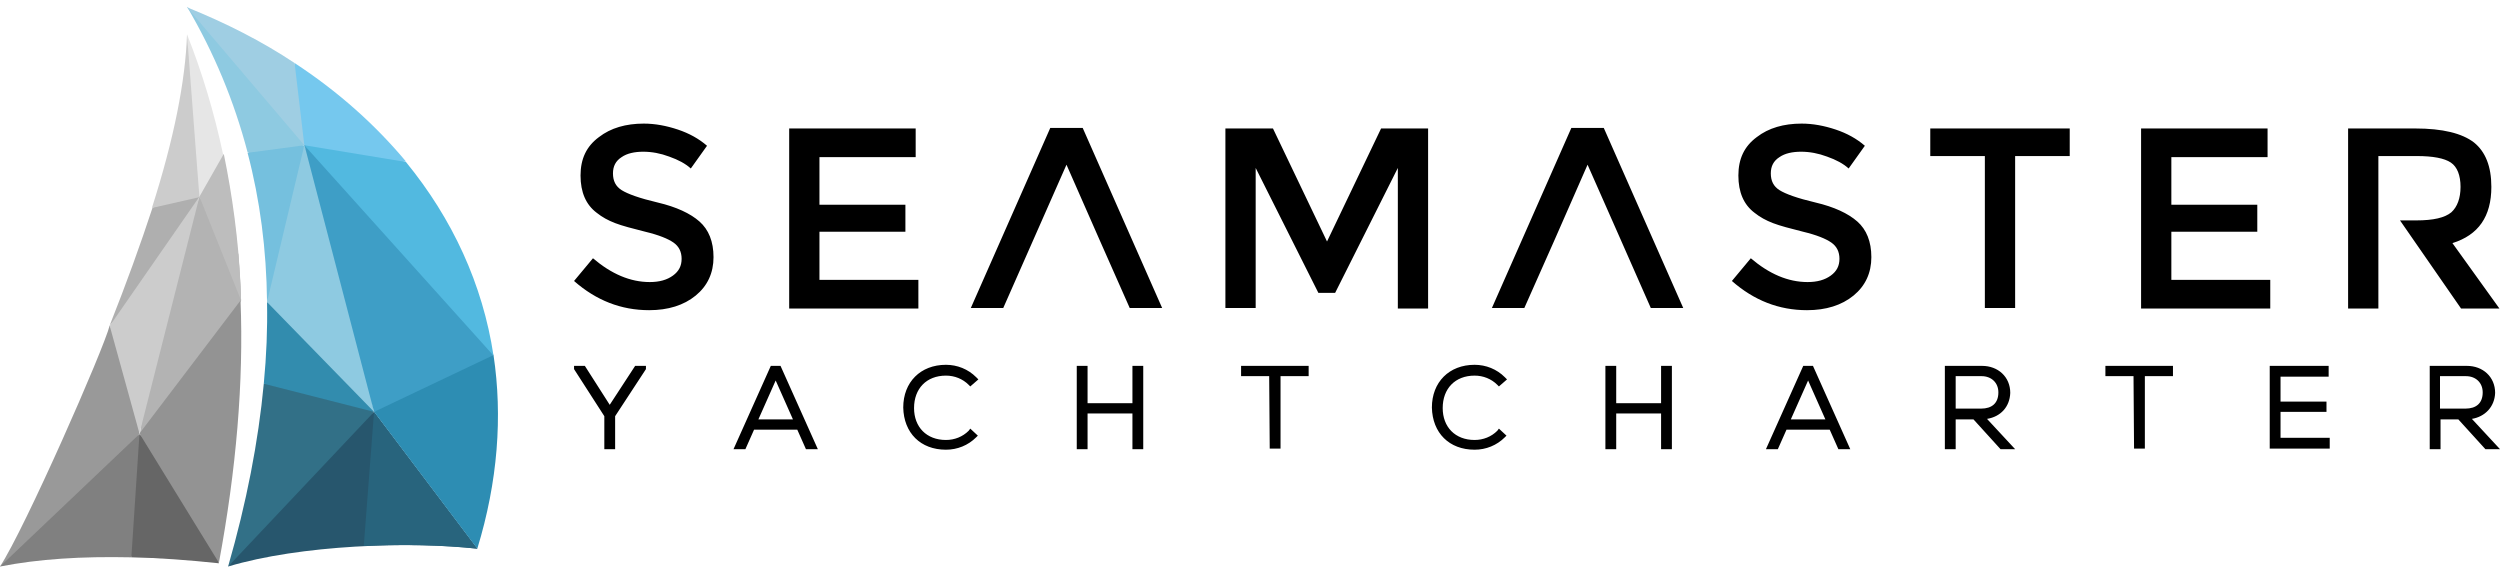 <svg xmlns="http://www.w3.org/2000/svg" width="266" height="61" viewBox="0 0 266 61" fill="none"><path fill-rule="evenodd" clip-rule="evenodd" d="M19.9 3.657C20.188 9.871 19.9 15.165 21.223 20.977L25.651 32.026C25.651 31.68 25.594 30.76 25.594 30.414C25.019 20.689 23.121 11.77 19.9 3.657Z" fill="#E6E6E6"></path><path fill-rule="evenodd" clip-rule="evenodd" d="M16.219 22.128C17.887 20.862 19.555 20.401 21.223 20.919C18.807 26.213 15.644 31.047 11.675 34.615C13.458 30.126 14.954 25.983 16.219 22.128Z" fill="#AFAFAF"></path><path fill-rule="evenodd" clip-rule="evenodd" d="M0 60.279C6.672 56.884 11.445 52.281 14.838 46.123C14.436 42.095 13.631 38.585 11.675 34.615C11.043 37.147 2.646 56.251 0 60.279Z" fill="#999999"></path><path fill-rule="evenodd" clip-rule="evenodd" d="M23.293 59.934C22.2 54.927 19.095 50.094 14.839 46.181C13.458 50.209 12.711 54.409 13.976 59.3C16.909 59.358 20.015 59.588 23.293 59.934Z" fill="#666666"></path><path fill-rule="evenodd" clip-rule="evenodd" d="M19.899 3.657C20.762 15.165 21.222 20.977 21.222 20.977L16.161 22.128C18.519 14.763 19.727 8.605 19.899 3.657Z" fill="#CCCCCC"></path><path fill-rule="evenodd" clip-rule="evenodd" d="M13.976 59.3L14.838 46.181L0 60.279C4.083 59.473 8.685 59.185 13.976 59.3Z" fill="#808080"></path><path fill-rule="evenodd" clip-rule="evenodd" d="M31.345 6.706C30.827 9.353 30.769 11.943 32.38 15.453C36.003 17.236 39.627 17.927 43.192 17.179C39.914 13.266 36.003 9.756 31.345 6.706Z" fill="#75C8EE"></path><path fill-rule="evenodd" clip-rule="evenodd" d="M26.341 16.201C28.93 17.352 30.77 16.488 32.38 15.395C29.447 9.929 25.249 5.095 19.9 0.722C22.776 5.613 24.904 10.734 26.341 16.201Z" fill="#8ECAE1"></path><path fill-rule="evenodd" clip-rule="evenodd" d="M28.412 32.141C31.287 36.917 34.853 40.599 39.799 43.822C36.291 25.12 32.38 15.396 32.38 15.396C30.31 20.114 28.929 25.466 28.412 32.141Z" fill="#8ECAE1"></path><path fill-rule="evenodd" clip-rule="evenodd" d="M24.27 60.279C31 55.445 35.658 50.266 39.799 43.822C36.061 41.577 31.977 40.427 28.066 40.829C27.491 46.986 26.226 53.489 24.27 60.279Z" fill="#327087"></path><path fill-rule="evenodd" clip-rule="evenodd" d="M24.27 60.279L39.799 43.822L50.784 58.38C43.71 57.575 31.92 57.977 24.27 60.279Z" fill="#27566D"></path><path fill-rule="evenodd" clip-rule="evenodd" d="M28.066 40.829L39.799 43.821L28.412 32.14C28.469 34.96 28.354 37.837 28.066 40.829Z" fill="#328CAE"></path><path fill-rule="evenodd" clip-rule="evenodd" d="M28.412 32.14L32.38 15.453L26.341 16.258C27.664 21.265 28.354 26.558 28.412 32.14Z" fill="#75C0DE"></path><path fill-rule="evenodd" clip-rule="evenodd" d="M19.9 0.779L32.38 15.453L31.345 6.706C27.894 4.405 24.041 2.448 19.9 0.779Z" fill="#9FCEE3"></path><path fill-rule="evenodd" clip-rule="evenodd" d="M39.799 43.822C37.326 34.385 34.853 24.89 32.38 15.396C40.029 21.207 46.183 29.148 52.51 37.78C49.116 41.175 45.09 43.592 39.799 43.822Z" fill="#3E9EC6"></path><path fill-rule="evenodd" clip-rule="evenodd" d="M50.784 58.38L39.799 43.822L38.706 58.093C43.135 57.862 47.449 58.035 50.784 58.38Z" fill="#28647D"></path><path fill-rule="evenodd" clip-rule="evenodd" d="M32.38 15.453L52.51 37.837C51.359 30.241 48.139 23.279 43.192 17.236L32.38 15.453Z" fill="#52B9E0"></path><path fill-rule="evenodd" clip-rule="evenodd" d="M50.784 58.38L39.799 43.821L52.51 37.779C53.487 44.282 52.97 51.244 50.784 58.38Z" fill="#2D8DB3"></path><path fill-rule="evenodd" clip-rule="evenodd" d="M21.223 20.919C18.347 28.745 15.989 36.859 14.896 46.123C19.267 42.613 23.005 37.895 25.651 31.968C25.593 30.299 25.479 28.63 25.363 27.019L21.223 20.919Z" fill="#B3B3B3"></path><path fill-rule="evenodd" clip-rule="evenodd" d="M21.223 20.919L25.651 31.968C25.651 31.622 25.594 30.702 25.594 30.357C25.364 25.465 24.731 20.862 23.811 16.373L21.223 20.919Z" fill="#BDBDBD"></path><path fill-rule="evenodd" clip-rule="evenodd" d="M14.838 46.123L21.223 20.919L11.675 34.672L14.838 46.123Z" fill="#CCCCCC"></path><path fill-rule="evenodd" clip-rule="evenodd" d="M25.593 31.968L14.838 46.123L23.293 59.876C25.133 49.979 25.939 40.657 25.593 31.968Z" fill="#939393"></path><path d="M68.441 16.143C67.521 16.143 66.715 16.316 66.14 16.719C65.508 17.121 65.22 17.697 65.22 18.445C65.22 19.25 65.508 19.826 66.14 20.229C66.773 20.631 68.038 21.092 69.994 21.552C71.949 22.012 73.445 22.703 74.422 23.566C75.4 24.429 75.918 25.695 75.918 27.364C75.918 29.033 75.285 30.414 74.02 31.45C72.754 32.485 71.086 33.003 69.073 33.003C66.083 33.003 63.437 31.968 61.079 29.896L63.092 27.479C65.047 29.148 67.061 30.011 69.131 30.011C70.166 30.011 70.971 29.781 71.604 29.32C72.237 28.86 72.524 28.285 72.524 27.537C72.524 26.789 72.237 26.213 71.662 25.81C71.086 25.408 70.109 25.005 68.671 24.66C67.291 24.314 66.198 24.026 65.45 23.739C64.703 23.451 64.07 23.106 63.495 22.645C62.344 21.782 61.769 20.459 61.769 18.675C61.769 16.891 62.402 15.568 63.725 14.589C64.99 13.611 66.6 13.151 68.498 13.151C69.706 13.151 70.914 13.381 72.122 13.784C73.329 14.187 74.365 14.762 75.227 15.51L73.502 17.927C72.927 17.409 72.179 17.006 71.201 16.661C70.281 16.316 69.361 16.143 68.441 16.143ZM97.428 13.669V16.719H87.19V21.782H96.335V24.66H87.19V29.781H97.715V32.831H83.969V13.669H97.428ZM106.745 32.773H103.294L111.749 13.611H115.199L123.654 32.773H120.203C116.81 25.12 117.27 26.156 113.474 17.524C109.505 26.501 110.311 24.717 106.745 32.773ZM133.604 32.773H130.383V13.669H135.444L141.195 25.695L146.947 13.669H151.95V32.831H148.73V17.869L142.058 31.162H140.275L133.604 17.869V32.773ZM162.188 32.773H158.737L167.192 13.611H170.642L179.097 32.773H175.646C171.85 24.142 173.058 26.904 168.917 17.524C165.351 25.695 165.351 25.638 162.188 32.773ZM191.635 16.143C190.715 16.143 189.909 16.316 189.334 16.719C188.702 17.121 188.414 17.697 188.414 18.445C188.414 19.25 188.702 19.826 189.334 20.229C189.967 20.631 191.232 21.092 193.188 21.552C195.143 22.012 196.638 22.703 197.616 23.566C198.594 24.429 199.112 25.695 199.112 27.364C199.112 29.033 198.479 30.414 197.214 31.45C195.948 32.485 194.28 33.003 192.267 33.003C189.277 33.003 186.631 31.968 184.273 29.896L186.286 27.479C188.241 29.148 190.254 30.011 192.325 30.011C193.36 30.011 194.165 29.781 194.798 29.32C195.431 28.86 195.718 28.285 195.718 27.537C195.718 26.789 195.431 26.213 194.856 25.81C194.28 25.408 193.303 25.005 191.865 24.66C190.485 24.314 189.392 24.026 188.644 23.739C187.896 23.451 187.264 23.106 186.689 22.645C185.538 21.782 184.963 20.459 184.963 18.675C184.963 16.891 185.596 15.568 186.919 14.589C188.184 13.611 189.794 13.151 191.692 13.151C192.9 13.151 194.108 13.381 195.316 13.784C196.523 14.187 197.559 14.762 198.421 15.51L196.696 17.927C196.121 17.409 195.373 17.006 194.395 16.661C193.475 16.316 192.555 16.143 191.635 16.143ZM214.41 16.604V32.773H211.189V16.604H205.381V13.669H220.219V16.604H214.41ZM241.269 13.669V16.719H231.032V21.782H240.176V24.66H231.032V29.781H241.556V32.831H227.811V13.669H241.269ZM265.08 19.883C265.08 23.048 263.699 25.005 260.939 25.868L265.942 32.831H261.859L255.36 23.451H257.085C258.926 23.451 260.133 23.163 260.824 22.588C261.456 22.012 261.801 21.092 261.801 19.883C261.801 18.675 261.456 17.754 260.766 17.294C260.076 16.834 258.868 16.604 257.143 16.604H253.059C253.059 23.394 253.059 26.156 253.059 32.831H249.838V13.669H256.97C259.903 13.669 261.974 14.187 263.239 15.165C264.447 16.143 265.08 17.697 265.08 19.883Z" fill="black"></path><path fill-rule="evenodd" clip-rule="evenodd" d="M64.3 44.282L61.079 39.275V38.93H62.229L64.875 43.073L67.578 38.93H68.728V39.275L65.45 44.282V47.792H64.3V44.282ZM84.832 45.72H80.231L79.311 47.792H78.046L82.014 38.93H83.049L87.018 47.792H85.752L84.832 45.72ZM103.237 45.605L104.042 46.353L103.869 46.526C103.006 47.389 101.856 47.849 100.648 47.849C97.945 47.849 96.162 46.065 96.105 43.361C96.105 40.656 97.945 38.815 100.648 38.815C101.856 38.815 103.006 39.275 103.869 40.138L104.099 40.369L103.237 41.117L103.064 40.944C102.431 40.311 101.569 39.966 100.648 39.966C98.578 39.966 97.255 41.347 97.255 43.418C97.255 45.432 98.578 46.813 100.648 46.813C101.569 46.813 102.431 46.468 103.064 45.835L103.237 45.605ZM120.491 43.994H115.717V47.792H114.567V38.93H115.717V42.901H120.491V38.93H121.641V47.792H120.491V43.994ZM135.041 40.023H132.051V38.93H139.24V40.023H136.249V47.734H135.099L135.041 40.023ZM159.485 45.605L160.29 46.353L160.117 46.526C159.255 47.389 158.104 47.849 156.897 47.849C154.193 47.849 152.411 46.065 152.353 43.361C152.353 40.656 154.193 38.815 156.897 38.815C158.104 38.815 159.255 39.275 160.117 40.138L160.347 40.369L159.485 41.117L159.312 40.944C158.68 40.311 157.817 39.966 156.897 39.966C154.826 39.966 153.503 41.347 153.503 43.418C153.503 45.432 154.826 46.813 156.897 46.813C157.817 46.813 158.68 46.468 159.312 45.835L159.485 45.605ZM176.739 43.994H171.965V47.792H170.815V38.93H171.965V42.901H176.739V38.93H177.889V47.792H176.739V43.994ZM194.683 45.72H190.082L189.162 47.792H187.896L191.865 38.93H192.9L196.868 47.792H195.603L194.683 45.72ZM211.419 44.569L214.41 47.792H212.857L209.982 44.627H208.084V47.792H206.933V38.93H207.221C208.429 38.93 209.636 38.93 210.902 38.93C212.57 38.93 213.892 40.081 213.892 41.807C213.835 43.303 212.857 44.339 211.419 44.569ZM227.006 40.023H224.015V38.93H231.204V40.023H228.213V47.734H227.063L227.006 40.023ZM242.649 40.023V42.728H247.538V43.821H242.649V46.583H247.883V47.734H241.499V38.93H247.768V40.081H242.649V40.023ZM263.009 44.569L266 47.792H264.447L261.571 44.627H259.673V47.792H258.523V38.93H258.811C260.018 38.93 261.226 38.93 262.491 38.93C264.159 38.93 265.482 40.081 265.482 41.807C265.425 43.303 264.389 44.339 263.009 44.569ZM80.691 44.627H84.372L82.532 40.484L80.691 44.627ZM190.542 44.627H194.223L192.382 40.484L190.542 44.627ZM208.084 40.023V43.476H210.787C211.937 43.476 212.627 42.901 212.627 41.75C212.627 40.714 211.88 40.023 210.844 40.023H208.084ZM259.616 40.023V43.476H262.319C263.469 43.476 264.159 42.901 264.159 41.75C264.159 40.714 263.412 40.023 262.376 40.023H259.616Z" fill="black"></path></svg>